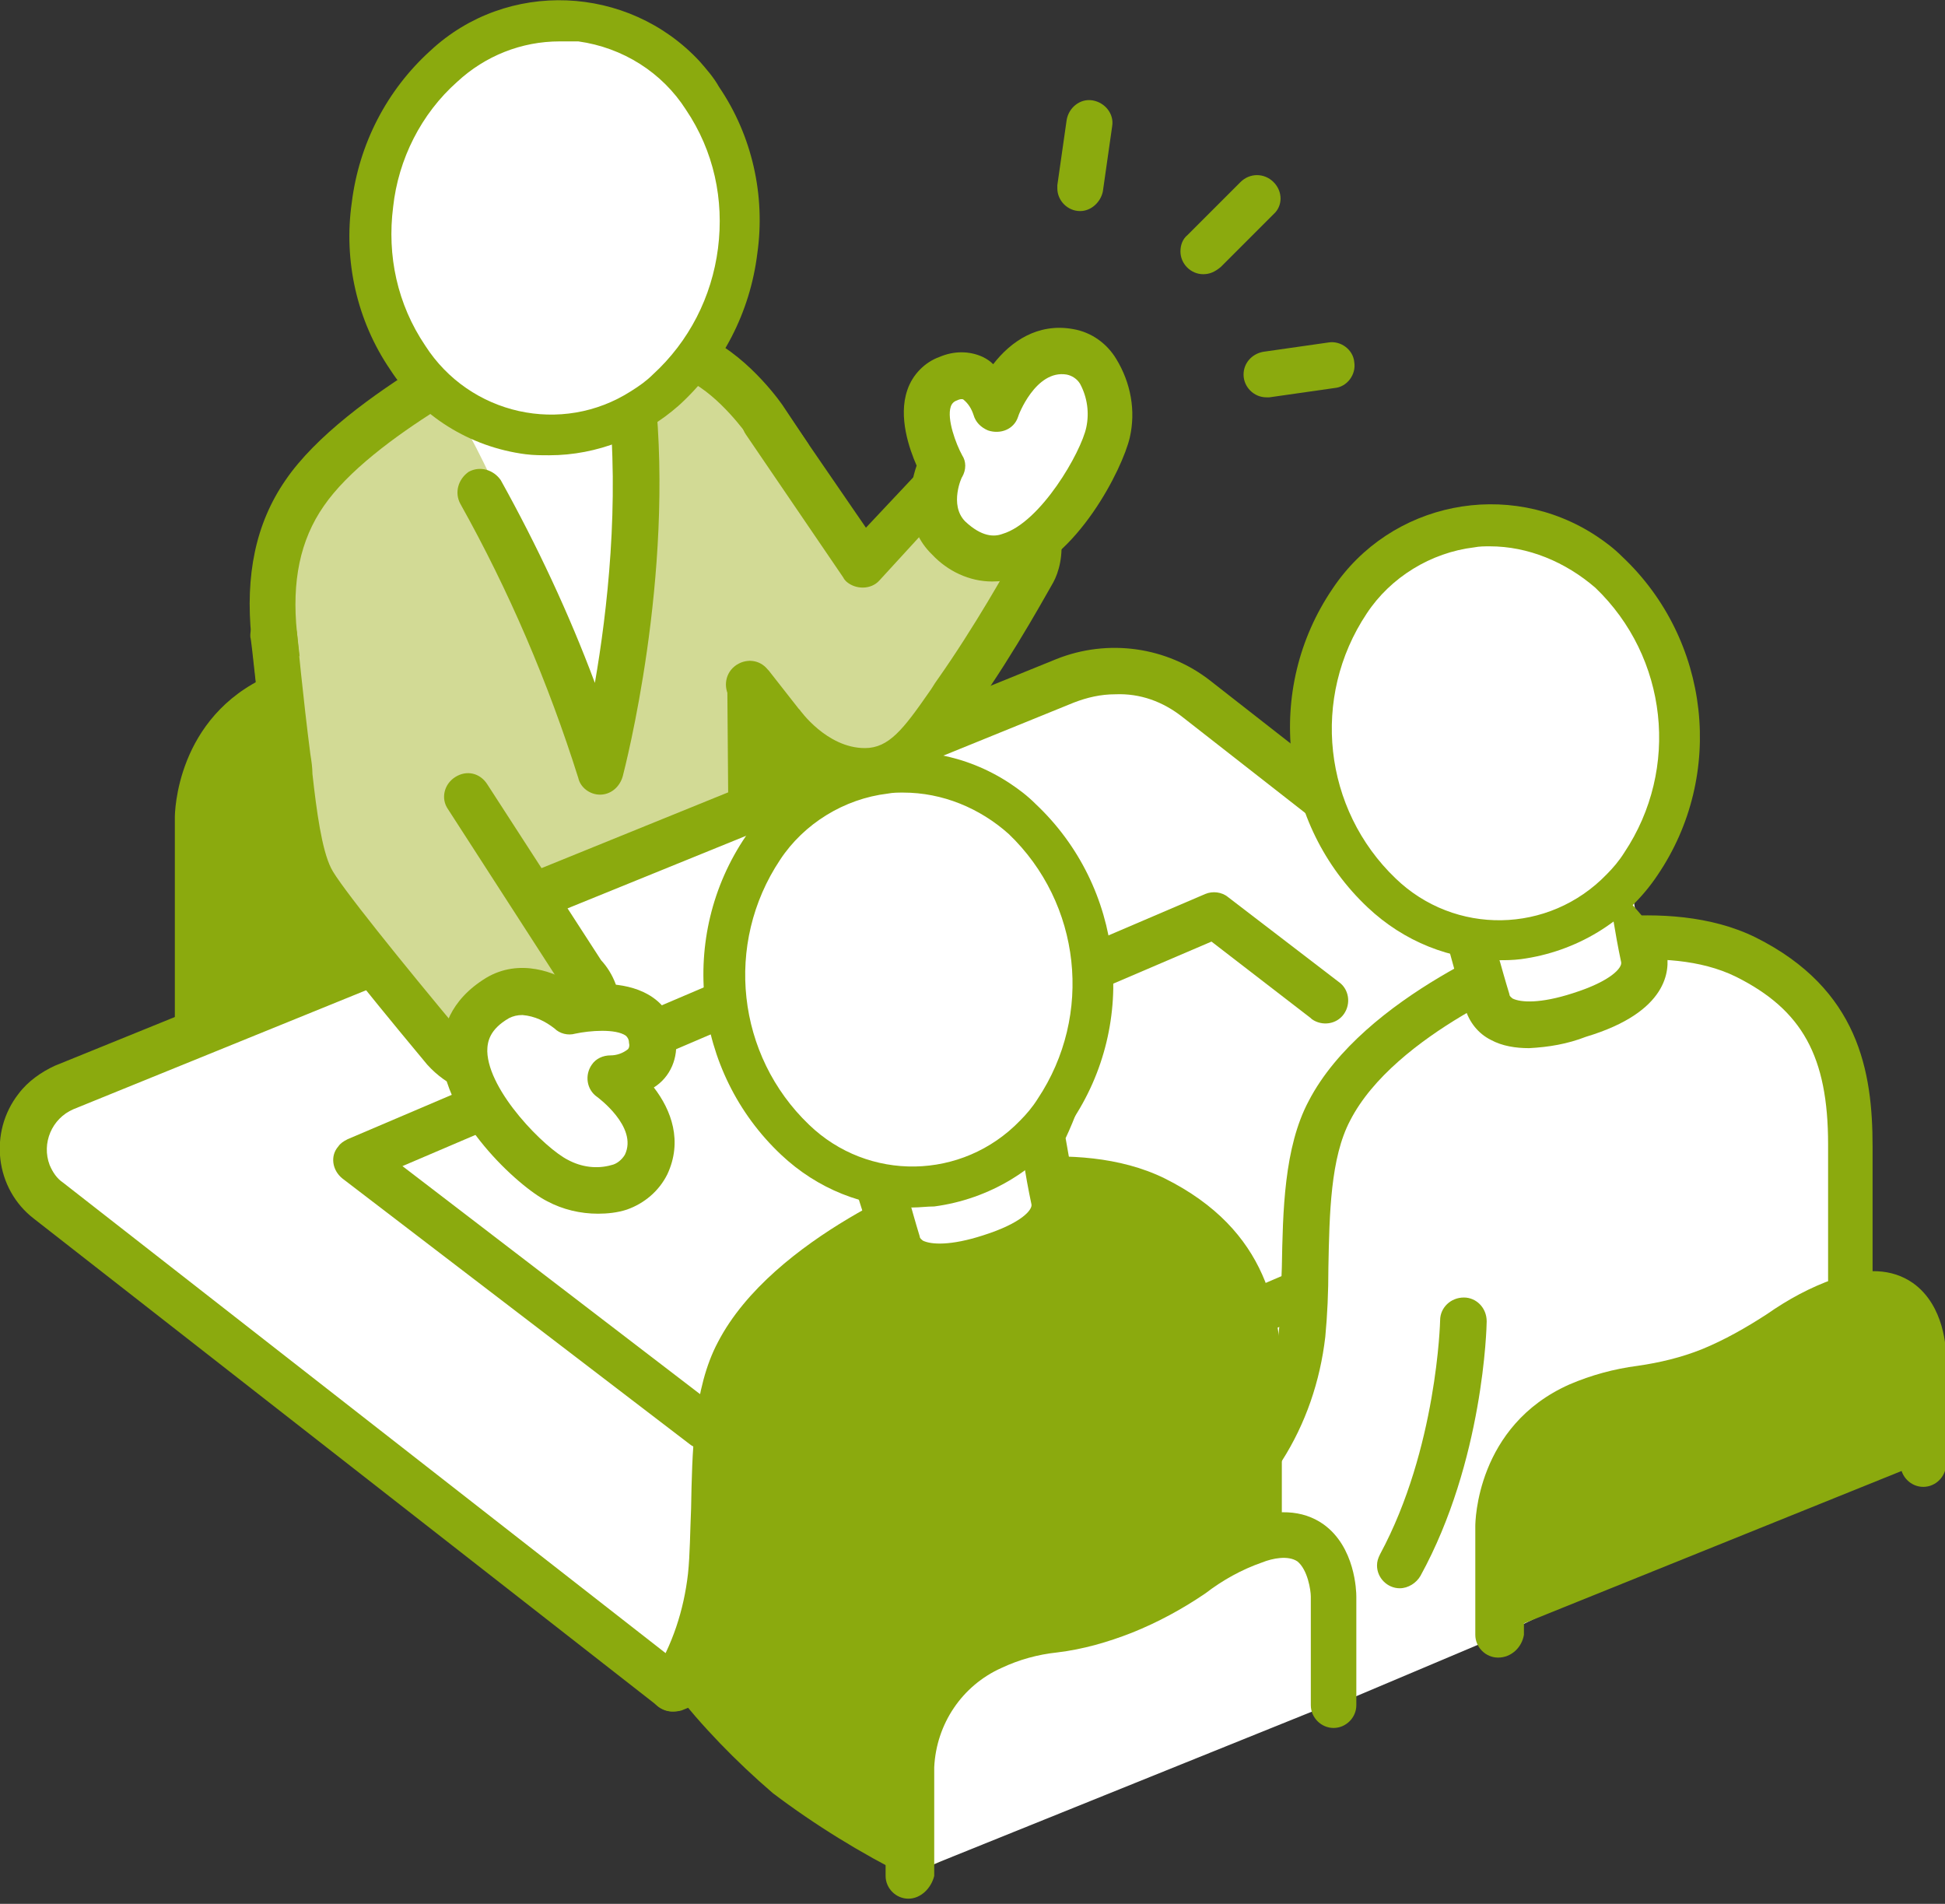 <?xml version="1.0" encoding="utf-8"?>
<!-- Generator: Adobe Illustrator 27.9.5, SVG Export Plug-In . SVG Version: 9.03 Build 54986)  -->
<svg version="1.1" id="レイヤー_1" xmlns="http://www.w3.org/2000/svg" xmlns:xlink="http://www.w3.org/1999/xlink" x="0px"
	 y="0px" width="188px" height="184px" viewBox="0 0 188 184" style="enable-background:new 0 0 188 184;" xml:space="preserve">
<rect x="0" y="0" width="188" height="184" fill="#333333" stroke="none"/>
<style type="text/css">
	.st0{fill:#8BAA0E;}
	.st1{clip-path:url(#SVGID_00000031896111696189787450000005321242433144460164_);}
	.st2{fill:#D2DA95;}
	.st3{fill:#FFFFFF;}
</style>
<g>
	<path id="パス_2193" class="st0" d="M68,62.4v21.9l18.3-8L73.9,60.8L68,62.4z"/>
	<g>
		<defs>
			<rect id="SVGID_1_" width="188" height="183.5"/>
		</defs>
		<clipPath id="SVGID_00000150825042124999648630000018121976090557424293_">
			<use xlink:href="#SVGID_1_"  style="overflow:visible;"/>
		</clipPath>
		<g id="グループ_29783" style="clip-path:url(#SVGID_00000150825042124999648630000018121976090557424293_);">
			<path id="パス_2194" class="st0" d="M52.2,57c-5.1,1.9-6.7,4.4-12.7,6.8c-6,2.4-7.6,1.2-12.7,3.4c-7.8,3.4-7.8,11.6-7.8,11.6
				v21L60,83.4v-21C60,62.4,60,54.2,52.2,57"/>
			<path id="パス_2195" class="st0" d="M19.1,102.2c-1.2,0-2.2-1-2.2-2.2v-21c0-0.4,0.1-9.7,9.1-13.7c2.1-0.9,4.3-1.5,6.6-1.8
				c2.1-0.3,4.2-0.8,6.2-1.6c2.2-0.9,4.3-2.1,6.3-3.4c2-1.4,4.2-2.6,6.5-3.4c3-1.1,5.6-1,7.6,0.4c3.1,2.2,3.2,6.5,3.2,7v21
				c0,1.2-1,2.2-2.2,2.2c-1.2,0-2.2-1-2.2-2.2v-21c0-0.6-0.3-2.6-1.3-3.4c-0.9-0.6-2.4-0.3-3.4,0.1c-2,0.7-3.8,1.7-5.5,3
				c-2.2,1.5-4.6,2.8-7.1,3.8c-2.3,0.9-4.7,1.6-7.2,1.9c-1.9,0.2-3.7,0.7-5.4,1.5c-3.8,1.7-6.3,5.4-6.5,9.6v21
				C21.3,101.2,20.3,102.2,19.1,102.2"/>
			<path id="パス_2196" class="st2" d="M51.6,32c0,0-16.6,7.6-22.1,15.7c-2.7,4-3.5,8.6-2.9,13.7c0.5,4.9,0.9,8.3,0.9,8.3
				l20.7,19.9l24.4-9.3l-0.1-14l2.8,3.2L76.2,44L74,40.7c0,0-2.8-4.1-6.5-5.9C62.4,32.3,51.6,32,51.6,32"/>
			<path id="パス_2197" class="st0" d="M48.2,91.8c-0.6,0-1.1-0.2-1.5-0.6L25.9,71.3c-0.4-0.4-0.6-0.8-0.7-1.4
				c0,0-0.4-3.4-0.9-8.3c-0.6-6,0.4-11,3.3-15.2c5.8-8.5,22.3-16.2,23-16.5c0.3-0.1,0.7-0.2,1-0.2c0.5,0,11.4,0.3,16.9,3
				c4.1,2,7.2,6.5,7.3,6.7l2.2,3.3c0.3,0.4,0.4,0.9,0.4,1.3l-0.9,25.5c0,1.2-1.1,2.2-2.3,2.2c-0.2,0-0.3,0-0.5-0.1l0.1,8.7
				c0,0.9-0.6,1.8-1.4,2.1l-24.4,9.3C48.7,91.8,48.4,91.8,48.2,91.8 M29.5,68.6L48.7,87l21.7-8.3l-0.1-12.5c0-1.2,1-2.2,2.2-2.3
				c0.3,0,0.6,0,0.8,0.1l0.7-19.5L72.2,42c0,0-2.6-3.7-5.6-5.2C62.9,35,55.3,34.4,52,34.2c-2.7,1.3-16.1,8-20.7,14.7
				c-2.3,3.3-3.1,7.3-2.6,12.2C29.1,64.6,29.4,67.3,29.5,68.6"/>
			<path id="パス_2198" class="st3" d="M61.1,38.3l-16.4,2.5C52.1,54,58,74.6,58,74.6S63,56,61.1,38.3"/>
			<path id="パス_2199" class="st0" d="M58,76.8c-1,0-1.9-0.7-2.1-1.6C53,66,49.2,57.1,44.5,48.7c-0.6-1.1-0.2-2.4,0.8-3.1
				c1.1-0.6,2.4-0.2,3.1,0.8c3.5,6.3,6.6,12.9,9.1,19.6c1.2-6.9,2.4-17.4,1.3-27.6c-0.1-1.2,0.8-2.3,2-2.5c1.2-0.1,2.3,0.8,2.5,2
				c1.9,17.9-2.9,36.3-3.1,37.1C59.9,76.1,59,76.8,58,76.8L58,76.8"/>
			<path id="パス_2200" class="st3" d="M170.2,110.1l-54.5-42.6c-3.6-2.8-8.4-3.5-12.7-1.8L6.2,105.1c-3.3,1.3-4.8,5.1-3.5,8.3
				c0.4,1,1.1,1.9,2,2.6L65,163.2l103.6-42.1c3.3-1.3,4.8-5.1,3.5-8.3C171.7,111.7,171.1,110.8,170.2,110.1"/>
			<path id="パス_2201" class="st0" d="M65,165.4c-0.5,0-1-0.2-1.4-0.5L3.3,117.8c-3.8-2.9-4.4-8.4-1.5-12.1
				c0.9-1.2,2.2-2.1,3.5-2.7l96.8-39.3c5-2,10.7-1.2,14.9,2.1l54.5,42.6c3.8,2.9,4.4,8.4,1.5,12.1c-0.9,1.2-2.2,2.1-3.5,2.7
				L65.9,165.3C65.6,165.4,65.3,165.4,65,165.4 M107.8,67.1c-1.4,0-2.7,0.3-4,0.8L7.1,107.2c-2.1,0.9-3.1,3.3-2.3,5.4
				c0.3,0.7,0.7,1.3,1.3,1.7l59.3,46.3L167.8,119c2.1-0.9,3.1-3.3,2.3-5.4c-0.3-0.7-0.7-1.3-1.3-1.7l-54.5-42.6
				C112.4,67.8,110.2,67,107.8,67.1"/>
			<path id="パス_2202" class="st2" d="M83.6,74.6c4,0,5.9-3.4,8.8-7.5c3.9-5.5,7.4-11.8,7.4-11.8s2.2-4.2-2.3-7.5
				C93,44.5,90,47.5,90,47.5l-6.6,7L74,40.7l-1.6,25.5l2.9,3.7C75.4,70,78.5,74.6,83.6,74.6"/>
			<path id="パス_2203" class="st0" d="M83.6,76.8c-5.8,0-9.5-4.9-10-5.5l-2.9-3.7c-0.8-0.9-0.7-2.4,0.3-3.2s2.4-0.7,3.2,0.3
				c0,0,0.1,0.1,0.1,0.1l2.9,3.7c0,0,0.1,0.1,0.1,0.1c0,0,2.6,3.7,6.3,3.7c2.3,0,3.7-1.8,6.2-5.4c0.3-0.4,0.5-0.8,0.8-1.2
				c3.6-5.1,6.9-11,7.2-11.6c0.2-0.5,1-2.7-1.6-4.7c-2.6-1.9-4.2-0.8-4.6-0.5L85,56.1c-0.8,0.9-2.3,0.9-3.2,0.1
				c-0.1-0.1-0.2-0.2-0.3-0.4l-9.4-13.8c-0.7-1-0.4-2.4,0.6-3.1s2.4-0.4,3.1,0.6L83.7,51l4.7-5l0.1-0.1c1.5-1.5,5.7-3.5,10.4,0.1
				s4,8.3,2.9,10.3c-0.2,0.3-3.6,6.6-7.5,12.1c-0.3,0.4-0.5,0.8-0.8,1.1C90.8,73.3,88.3,76.8,83.6,76.8"/>
			<path id="パス_2204" class="st3" d="M91.7,52c-2.8-2.8-0.6-7.1-0.6-7.1s-3.7-6.6,0.6-8.4c3.4-1.4,4.6,2.9,4.6,2.9
				s2.3-6.4,7.2-5.5c3,0.5,4.5,4.5,3.7,7.8C106.3,45.7,98.7,59,91.7,52"/>
			<path id="パス_2205" class="st0" d="M95.9,56.2c-2.2,0-4.3-1-5.8-2.6c-2.7-2.6-2.3-6.3-1.5-8.6c-0.7-1.6-1.8-4.7-0.9-7.3
				c0.5-1.5,1.7-2.7,3.1-3.2c1.4-0.6,2.9-0.6,4.2,0c0.4,0.2,0.7,0.4,1,0.7c1.7-2.2,4.3-4,7.7-3.4c1.8,0.3,3.3,1.4,4.2,2.9
				c1.4,2.3,1.9,5,1.3,7.6c-0.7,3-5.1,11.8-11.2,13.6C97.4,56.1,96.7,56.2,95.9,56.2 M93.3,50.4c1.6,1.5,2.8,1.5,3.6,1.2
				c3.7-1.1,7.6-7.9,8.1-10.3c0.3-1.4,0.1-2.9-0.6-4.2c-0.3-0.5-0.8-0.8-1.3-0.9c-3-0.5-4.7,4-4.7,4.1c-0.4,1.2-1.7,1.7-2.9,1.3
				c-0.7-0.3-1.2-0.8-1.4-1.5c-0.2-0.6-0.5-1.1-1-1.5c0,0-0.2-0.1-0.6,0.1c-0.3,0.1-0.5,0.3-0.6,0.6c-0.4,1.2,0.5,3.6,1.1,4.7
				c0.4,0.6,0.4,1.4,0,2.1C93,46,91.7,48.8,93.3,50.4"/>
			<path id="パス_2206" class="st3" d="M70.4,96.9l-35.9,15.3l33.6,25.7l38.1-16.3L70.4,96.9z"/>
			<path id="パス_2207" class="st0" d="M68.1,140.1c-0.5,0-1-0.2-1.4-0.5l-33.6-25.7c-1-0.8-1.2-2.2-0.4-3.1
				c0.2-0.3,0.5-0.5,0.9-0.7l35.9-15.3c1.1-0.5,2.5,0,2.9,1.2c0.5,1.1,0,2.5-1.2,2.9l-32.3,13.8l29.5,22.6l36.9-15.8
				c1.1-0.5,2.5,0,2.9,1.2c0.5,1.1,0,2.5-1.2,2.9L69,139.9C68.7,140,68.4,140.1,68.1,140.1"/>
			<path id="パス_2208" class="st3" d="M151,114.1l-22.9-17.5l-10.7-8.2l-38.1,16.3l33.6,25.7L151,114.1z"/>
			<path id="パス_2209" class="st0" d="M112.9,132.7c-0.5,0-1-0.2-1.4-0.5l-33.6-25.7c-1-0.8-1.2-2.2-0.4-3.1
				c0.2-0.3,0.5-0.5,0.9-0.7l38.1-16.3c0.7-0.3,1.6-0.2,2.2,0.3l10.7,8.2c1,0.7,1.2,2.1,0.5,3.1c-0.7,1-2.1,1.2-3.1,0.5
				c0,0,0,0-0.1-0.1l-9.6-7.4l-33.4,14.3l29.5,22.6l36.9-15.8c1.1-0.5,2.5,0,2.9,1.2c0.5,1.1,0,2.5-1.2,2.9l-38.1,16.3
				C113.5,132.6,113.2,132.7,112.9,132.7"/>
			<path id="パス_2210" class="st2" d="M43,101.4c0,0,4.2,4.9,10.9,0.7s2.4-8,2.4-8L45.2,76.9L26.5,61.4c0,0,0.6,6.3,1.3,11.9
				c0.6,4.5,1,9.2,2.3,11.8C31.4,87.5,43,101.5,43,101.4"/>
			<path id="パス_2211" class="st0" d="M48.6,106.1c-2.8,0-5.4-1.1-7.3-3.2c-2-2.4-11.9-14.3-13.2-16.9c-1.3-2.5-1.8-6.5-2.3-10.6
				c-0.1-0.6-0.2-1.3-0.2-1.9c-0.7-5.5-1.3-11.8-1.4-11.9c-0.1-1.2,0.8-2.3,2-2.5c1.2-0.1,2.3,0.8,2.5,2c0,0.1,0.6,6.4,1.3,11.8
				c0.1,0.6,0.2,1.3,0.2,1.9c0.4,3.6,0.9,7.3,1.8,9.1c0.7,1.5,7,9.3,12.6,16c0.4,0.4,3.3,3.2,8,0.3c1.6-1,2.6-2.1,2.7-3
				c0-0.5-0.2-1.1-0.6-1.4c-0.1-0.1-0.3-0.3-0.3-0.4L43.3,78.2c-0.7-1-0.4-2.4,0.7-3.1s2.4-0.4,3.1,0.7l11,17
				c1.2,1.3,1.9,3.1,1.8,4.8c-0.2,2.4-1.8,4.5-4.8,6.4C53.2,105.3,50.9,106,48.6,106.1"/>
			<path id="パス_2212" class="st3" d="M48.1,96.5c3.4-2,7,1.2,7,1.2s7.5-1.8,8,2.8c0.4,3.6-4,3.6-4,3.6s5.5,3.9,3.4,8.4
				c-1.3,2.8-5.5,3.2-8.5,1.6C50.4,112.3,39.6,101.5,48.1,96.5"/>
			<path id="パス_2213" class="st0" d="M57.8,117.3c-1.7,0-3.4-0.4-4.9-1.2c-2.8-1.4-10.1-8.1-10.2-14.4c0-2.1,0.7-5,4.3-7.2
				c3.2-1.9,6.7-0.6,8.7,0.8c1.8-0.3,5.1-0.5,7.4,1.1c1.3,0.9,2.1,2.3,2.2,3.9c0.3,1.9-0.5,3.8-2.1,4.8c1.7,2.2,2.8,5.2,1.3,8.4
				c-0.8,1.6-2.2,2.8-3.9,3.4C59.7,117.2,58.7,117.3,57.8,117.3 M50.5,98.1c-0.5,0-0.9,0.1-1.3,0.3c-1.9,1.1-2.1,2.3-2.1,3.2
				c0.1,3.9,5.6,9.4,7.8,10.5c1.3,0.7,2.8,0.9,4.2,0.5c0.5-0.1,1-0.5,1.3-1c1.3-2.7-2.7-5.6-2.7-5.6c-1-0.7-1.2-2.1-0.5-3.1
				c0.4-0.6,1.1-0.9,1.8-0.9c0.6,0,1.2-0.2,1.7-0.6c0,0,0.2-0.2,0.1-0.6c0-0.3-0.1-0.5-0.3-0.7c-1-0.7-3.5-0.5-4.9-0.2
				c-0.7,0.2-1.5,0-2-0.5C52.7,98.7,51.7,98.2,50.5,98.1 M48.1,96.5L48.1,96.5z"/>
			<path id="パス_2214" class="st3" d="M122.1,139.9c2.1-3.3,3.4-7,3.8-10.9c0.7-6.6-0.4-15.9,2.6-21.6
				c4.9-9.6,20.6-15.4,20.6-15.4s11.6-3.5,19.7,0.5c8,4,10.1,10,10.1,18.2v30.9l-34,16.5l-16.1,6.8L122.1,139.9z"/>
			<path id="パス_2215" class="st0" d="M178.9,143.7c-1.2,0-2.2-1-2.2-2.2c0,0,0,0,0,0v-30.9c0-8.5-2.5-13-8.9-16.2
				c-6.9-3.4-17-0.6-18-0.4c-1.1,0.4-15,5.9-19.3,14.3c-1.9,3.6-2,9-2.1,14.2c0,2.4-0.1,4.6-0.3,6.7c-0.5,4.3-1.9,8.4-4.2,12
				c-0.7,1-2.1,1.3-3.1,0.6c-1-0.7-1.3-2.1-0.6-3.1l0,0c1.9-3,3-6.4,3.4-9.9c0.2-1.9,0.2-4.1,0.3-6.3c0.1-5.4,0.2-11.6,2.6-16.1
				c5.3-10.2,21.1-16.2,21.8-16.4c0,0,0.1,0,0.1,0c0.5-0.2,12.6-3.7,21.3,0.6c10,5,11.3,13,11.3,20.2v30.9
				C181.1,142.7,180.1,143.7,178.9,143.7L178.9,143.7"/>
			<path id="パス_2216" class="st3" d="M160.1,80.4V69.4c0.1-6.3-5-11.6-11.3-11.6c-0.1,0-0.2,0-0.4,0c-7.5,0-9.6,4.6-11,6.9
				c-2,3.3-1.6,8.3-1.6,8.3v10.9c0,4.4,2.8,8.4,7,9.8c0,0,0.5,1.8,0.9,3.1c0.8,2.6,4.3,2.8,8.9,1.4c5.2-1.6,6.6-3.8,6.3-5.6
				c-0.6-2.8-1.1-6.3-1.1-6.3C158.7,84.4,159.4,82.4,160.1,80.4"/>
			<path id="パス_2217" class="st0" d="M147.8,101.3c-1.3,0-2.6-0.2-3.7-0.8c-1.2-0.6-2.1-1.7-2.5-3.1c-0.2-0.7-2-7.3-2.2-8
				c-4.5-2-5.8-0.6-5.8-5.6V73c-0.1-0.9-0.3-5.9,1.9-9.6c0.1-0.1,0.2-0.3,0.3-0.5c1.4-2.4,4.4-7.5,12.7-7.5
				c7.6-0.1,13.8,6,13.9,13.6c0,0.1,0,0.2,0,0.3l-1.8,10.4c0,0.1,0,0.2,0,0.3c-0.1,0.8-3.5,1.5-4.9,4.7c0.2,1.1,5,5.4,5.4,7.4
				c0.3,1.6,0.2,5.7-7.8,8.1C151.5,100.9,149.7,101.2,147.8,101.3 M148.4,59.9c-5.7,0-7.5,3.1-8.8,5.3c-0.1,0.2-0.2,0.4-0.3,0.5
				c-1.3,2.2-1.4,5.8-1.3,7c0,0.1,0,0.1,0,0.2v10.9c0,3.5,2.2,6.5,5.5,7.6c0.7,0.2,1.3,0.8,1.5,1.6c0,0,0.5,1.8,0.9,3.1
				c0,0.2,0.2,0.3,0.3,0.4c0.8,0.4,2.7,0.5,5.8-0.5c3.8-1.2,4.8-2.5,4.7-3c-0.6-2.8-1.1-6.2-1.1-6.4c-0.1-0.4,0-0.8,0.2-1.2
				c0.9-2,1.9-4.5,2.1-5.3V69.4c0.1-5.1-4-9.3-9.1-9.4C148.7,59.9,148.5,59.9,148.4,59.9 M160.1,80.4L160.1,80.4z"/>
			<path id="パス_2218" class="st3" d="M154.6,80.1c0-2.8-1.7-5-4.1-5c-1.1,0-2.1,0.4-3,1.1l1.1,10.9
				C151.4,87,154.6,85.2,154.6,80.1"/>
			<path id="パス_2219" class="st0" d="M178,125.6c-5.1,1.9-6.7,4.4-12.7,6.8c-6,2.4-7.6,1.2-12.7,3.4c-7.8,3.4-7.8,11.6-7.8,11.6
				v10.5l40.9-16.5v-10.5C185.8,130.9,185.8,122.8,178,125.6"/>
			<path id="パス_2220" class="st0" d="M144.8,160.2c-1.2,0-2.2-1-2.2-2.2v0v-10.5c0-0.4,0.1-9.7,9.1-13.7
				c2.1-0.9,4.3-1.5,6.6-1.8c2.1-0.3,4.2-0.8,6.2-1.6c2.2-0.9,4.3-2.1,6.3-3.4c2-1.4,4.2-2.6,6.5-3.4c3-1.1,5.6-1,7.6,0.4
				c3.1,2.2,3.2,6.5,3.2,7v10.5c0,1.2-1,2.2-2.2,2.2c-1.2,0-2.2-1-2.2-2.2v-10.5c0-0.6-0.3-2.6-1.3-3.4c-0.9-0.6-2.4-0.3-3.4,0.1
				c-2,0.7-3.8,1.7-5.5,3c-2.2,1.5-4.6,2.8-7.1,3.8c-2.3,0.9-4.7,1.6-7.2,1.9c-1.9,0.2-3.7,0.7-5.4,1.5c-3.8,1.7-6.3,5.4-6.5,9.6
				v10.5C147.1,159.2,146.1,160.2,144.8,160.2L144.8,160.2"/>
			<path id="パス_2221" class="st0" d="M135.3,153.5c-1.2,0-2.2-1-2.2-2.2c0-0.4,0.1-0.7,0.3-1.1c5.5-10.2,5.8-22.5,5.8-22.6
				c0-1.2,1-2.2,2.3-2.2c1.2,0,2.2,1,2.2,2.3l0,0c0,0.5-0.3,13.5-6.4,24.6C136.9,153,136.1,153.5,135.3,153.5"/>
			<path id="パス_2222" class="st0" d="M65,163.2c2.1-3.3,3.4-7,3.8-10.9c0.7-6.6-0.4-15.9,2.6-21.6c4.9-9.6,20.6-15.4,20.6-15.4
				s11.6-3.5,19.7,0.5c8,4,10.1,10,10.1,18.2v30.9l-34,16.5c-4.6-2.3-9-5-13.1-8.1C71.1,170.2,67.9,166.9,65,163.2"/>
			<path id="パス_2223" class="st0" d="M121.8,167c-1.2,0-2.2-1-2.2-2.2l0,0v-30.9c0-8.5-2.5-13-8.9-16.2c-6.9-3.4-17-0.6-18-0.4
				c-1.1,0.4-15,5.9-19.3,14.3c-1.9,3.6-2,9-2.1,14.2c0,2.4-0.1,4.6-0.3,6.7c-0.5,4.3-1.9,8.4-4.2,12c-0.7,1-2.1,1.2-3.1,0.5
				c-1-0.7-1.2-2-0.6-3c1.9-3,3-6.4,3.4-9.9c0.2-1.9,0.2-4.1,0.3-6.3c0.1-5.4,0.2-11.6,2.6-16.1c5.3-10.2,21.1-16.2,21.8-16.4
				c0,0,0.1,0,0.1,0c0.5-0.2,12.6-3.7,21.3,0.6c10,5,11.3,13,11.3,20.2v30.9C124.1,166,123.1,167,121.8,167
				C121.8,167,121.8,167,121.8,167"/>
			<path id="パス_2224" class="st3" d="M120.9,148.9c-5.1,1.9-6.7,4.4-12.7,6.8s-7.6,1.2-12.7,3.4c-7.8,3.4-7.8,11.6-7.8,11.6
				v10.5l40.9-16.5v-10.5C128.7,154.3,128.7,146.1,120.9,148.9"/>
			<path id="パス_2225" class="st0" d="M87.8,183.5c-1.2,0-2.2-1-2.2-2.2l0,0v-10.5c0-0.4,0.1-9.7,9.1-13.7
				c2.1-0.9,4.3-1.5,6.6-1.8c2.1-0.3,4.2-0.8,6.2-1.6c2.2-0.9,4.3-2.1,6.3-3.4c2-1.4,4.2-2.6,6.5-3.4c3-1.1,5.6-1,7.6,0.4
				c3.1,2.2,3.2,6.5,3.2,7v10.5c0,1.2-1,2.2-2.2,2.2c-1.2,0-2.2-1-2.2-2.2v-10.5c0-0.6-0.3-2.6-1.3-3.4c-0.9-0.6-2.4-0.3-3.4,0.1
				c-2,0.7-3.8,1.7-5.5,3c-2.2,1.5-4.6,2.8-7.1,3.8c-2.3,0.9-4.7,1.6-7.2,1.9c-1.9,0.2-3.7,0.7-5.4,1.5c-3.8,1.7-6.3,5.4-6.5,9.6
				v10.5C90,182.5,89,183.5,87.8,183.5C87.8,183.5,87.8,183.5,87.8,183.5"/>
			<path id="パス_2226" class="st3" d="M103,103.7V92.7c0.1-6.3-5-11.6-11.3-11.6c-0.1,0-0.2,0-0.4,0c-7.5,0-9.6,4.6-11,6.9
				c-2,3.3-1.6,8.3-1.6,8.3v10.9c0,4.4,2.8,8.4,7,9.8c0,0,0.5,1.8,0.9,3.1c0.8,2.6,4.3,2.8,8.9,1.4c5.2-1.6,6.6-3.8,6.3-5.6
				c-0.6-2.8-1.1-6.3-1.1-6.3C101.6,107.7,102.4,105.7,103,103.7"/>
			<path id="パス_2227" class="st0" d="M90.7,124.6c-1.3,0-2.6-0.2-3.7-0.8c-1.2-0.6-2.1-1.7-2.5-3.1c-0.2-0.7-1.9-6.1-2.1-6.7
				c-4.5-2-6-1.8-6-6.8V96.4c-0.1-0.9-0.3-5.9,1.9-9.6c0.1-0.1,0.2-0.3,0.3-0.5c1.4-2.4,4.4-7.5,12.7-7.5c7.6-0.1,13.8,6,13.9,13.6
				c0,0.1,0,0.2,0,0.3v11.1c0,0.1,0,0.2,0,0.3c-0.6,2-1.3,4-2.2,5.9c0.2,1.1,0.6,3.5,1,5.5c0.3,1.6,0.2,5.7-7.8,8.1
				C94.5,124.2,92.6,124.5,90.7,124.6 M91.4,83.3c-5.7,0-7.5,3.1-8.8,5.3c-0.1,0.2-0.2,0.4-0.3,0.5c-1.3,2.2-1.4,5.8-1.3,7
				c0,0.1,0,0.1,0,0.2v10.9c0,3.5,2.2,6.5,5.5,7.6c0.7,0.2,1.3,0.8,1.5,1.6c0,0,0.5,1.8,0.9,3.1c0,0.2,0.2,0.3,0.3,0.4
				c0.8,0.4,2.7,0.5,5.8-0.5c3.8-1.2,4.8-2.5,4.7-3c-0.6-2.8-1.1-6.2-1.1-6.4c-0.1-0.4,0-0.8,0.2-1.2c0.9-2,1.9-4.5,2.1-5.3V92.7
				c0.1-5.1-4-9.3-9.1-9.4C91.6,83.3,91.5,83.3,91.4,83.3 M103,103.7L103,103.7z"/>
			<path id="パス_2228" class="st0" d="M78.7,172.6c-1.2,0-2.2-1-2.2-2.2c0-0.4,0.1-0.7,0.3-1.1c3.4-6.4,5.1-13.6,4.9-20.9
				c-0.1-1.2,0.9-2.3,2.1-2.4c1.2-0.1,2.3,0.9,2.4,2.1l0,0c0.2,8.1-1.7,16.1-5.5,23.3C80.3,172.2,79.5,172.6,78.7,172.6"/>
			<path id="パス_2229" class="st0" d="M122.4,38.4c-1.2,0-2.2-1-2.2-2.2c0-1.1,0.8-2,1.9-2.2l6.3-0.9c1.2-0.2,2.4,0.7,2.5,1.9
				c0.2,1.2-0.7,2.4-1.9,2.5l-6.3,0.9C122.6,38.4,122.5,38.4,122.4,38.4"/>
			<path id="パス_2230" class="st0" d="M104.4,20.4c-1.2,0-2.2-1-2.2-2.2c0-0.1,0-0.2,0-0.3l0.9-6.3c0.2-1.2,1.3-2.1,2.5-1.9
				c1.2,0.2,2.1,1.3,1.9,2.5l-0.9,6.3C106.4,19.5,105.5,20.4,104.4,20.4"/>
			<path id="パス_2231" class="st0" d="M116.3,26.5c-1.2,0-2.2-1-2.2-2.2c0-0.6,0.2-1.2,0.7-1.6l5.1-5.1c0.9-0.9,2.3-0.9,3.2,0
				c0.9,0.9,0.9,2.3,0,3.1l-5.1,5.1C117.4,26.3,116.9,26.5,116.3,26.5"/>
			<path id="パス_2232" class="st3" d="M71.3,24.2c-1.4,11-10.4,18.9-20.1,17.7C41.4,40.7,34.6,30.8,36,19.8S46.4,0.9,56.1,2.1
				S72.6,13.2,71.3,24.2"/>
			<path id="パス_2233" class="st0" d="M53.1,44c-0.8,0-1.5,0-2.3-0.1c-5.4-0.7-10.2-3.7-13.1-8.2c-3.2-4.7-4.5-10.5-3.7-16.1
				c0.7-5.7,3.4-10.9,7.6-14.7c7.4-6.9,19.1-6.4,26,1c0.7,0.8,1.4,1.6,1.9,2.5c3.2,4.7,4.5,10.5,3.7,16.1
				c-0.7,5.7-3.4,10.9-7.6,14.7C62.2,42.2,57.7,44,53.1,44 M54.1,4c-3.7,0-7.2,1.4-9.9,3.9C40.7,11,38.5,15.4,38,20
				c-0.6,4.7,0.4,9.4,3.1,13.4c4.3,6.7,13.2,8.7,19.9,4.4c0.8-0.5,1.5-1,2.1-1.6c3.5-3.2,5.7-7.5,6.3-12.2c0.6-4.7-0.4-9.4-3.1-13.4
				c-2.3-3.6-6.1-6-10.4-6.6C55.3,4,54.7,4,54.1,4"/>
			<path id="パス_2234" class="st3" d="M105.5,92.7c1.2,11-5.7,20.8-15.5,21.9c-9.8,1.1-18.7-7-19.9-18s5.7-20.8,15.5-21.9
				C95.3,73.6,104.2,81.7,105.5,92.7"/>
			<path id="パス_2235" class="st0" d="M88.2,116.7c-4.7,0-9.2-1.8-12.7-5.1c-8.5-8-10-21.1-3.4-30.8c5.6-8.4,17-10.7,25.5-5.1
				c0.9,0.6,1.7,1.2,2.5,2c8.5,8,10,21.1,3.4,30.8c-3,4.5-7.9,7.4-13.2,8.1C89.6,116.6,88.9,116.7,88.2,116.7 M87.3,76.6
				c-0.5,0-1,0-1.5,0.1c-4.2,0.5-8.1,2.9-10.4,6.4c-5.4,8.1-4.2,18.9,2.8,25.6c5.7,5.5,14.8,5.4,20.4-0.4c0.6-0.6,1.2-1.3,1.7-2.1
				c5.4-8.1,4.2-18.9-2.8-25.6C94.7,78.1,91.1,76.6,87.3,76.6"/>
			<path id="パス_2236" class="st3" d="M162.1,68.9c1.2,11-5.7,20.8-15.5,21.9s-18.7-7-19.9-18s5.7-20.8,15.5-21.9
				S160.9,57.9,162.1,68.9"/>
			<path id="パス_2237" class="st0" d="M144.9,92.8c-4.7,0-9.2-1.8-12.7-5.1c-8.5-8-10-21.1-3.4-30.8c5.6-8.4,17-10.7,25.5-5.1
				c0.9,0.6,1.7,1.2,2.5,2c8.5,8,10,21.1,3.4,30.8c-3,4.5-7.9,7.4-13.2,8.1C146.2,92.8,145.5,92.8,144.9,92.8 M144,52.8
				c-0.5,0-1,0-1.5,0.1c-4.2,0.5-8.1,2.9-10.4,6.4c-5.4,8.1-4.2,18.9,2.8,25.6c5.7,5.5,14.8,5.4,20.4-0.4c0.6-0.6,1.2-1.3,1.7-2.1
				c5.4-8.1,4.2-18.9-2.8-25.6C151.3,54.3,147.7,52.8,144,52.8"/>
		</g>
	</g>
</g>
</svg>
